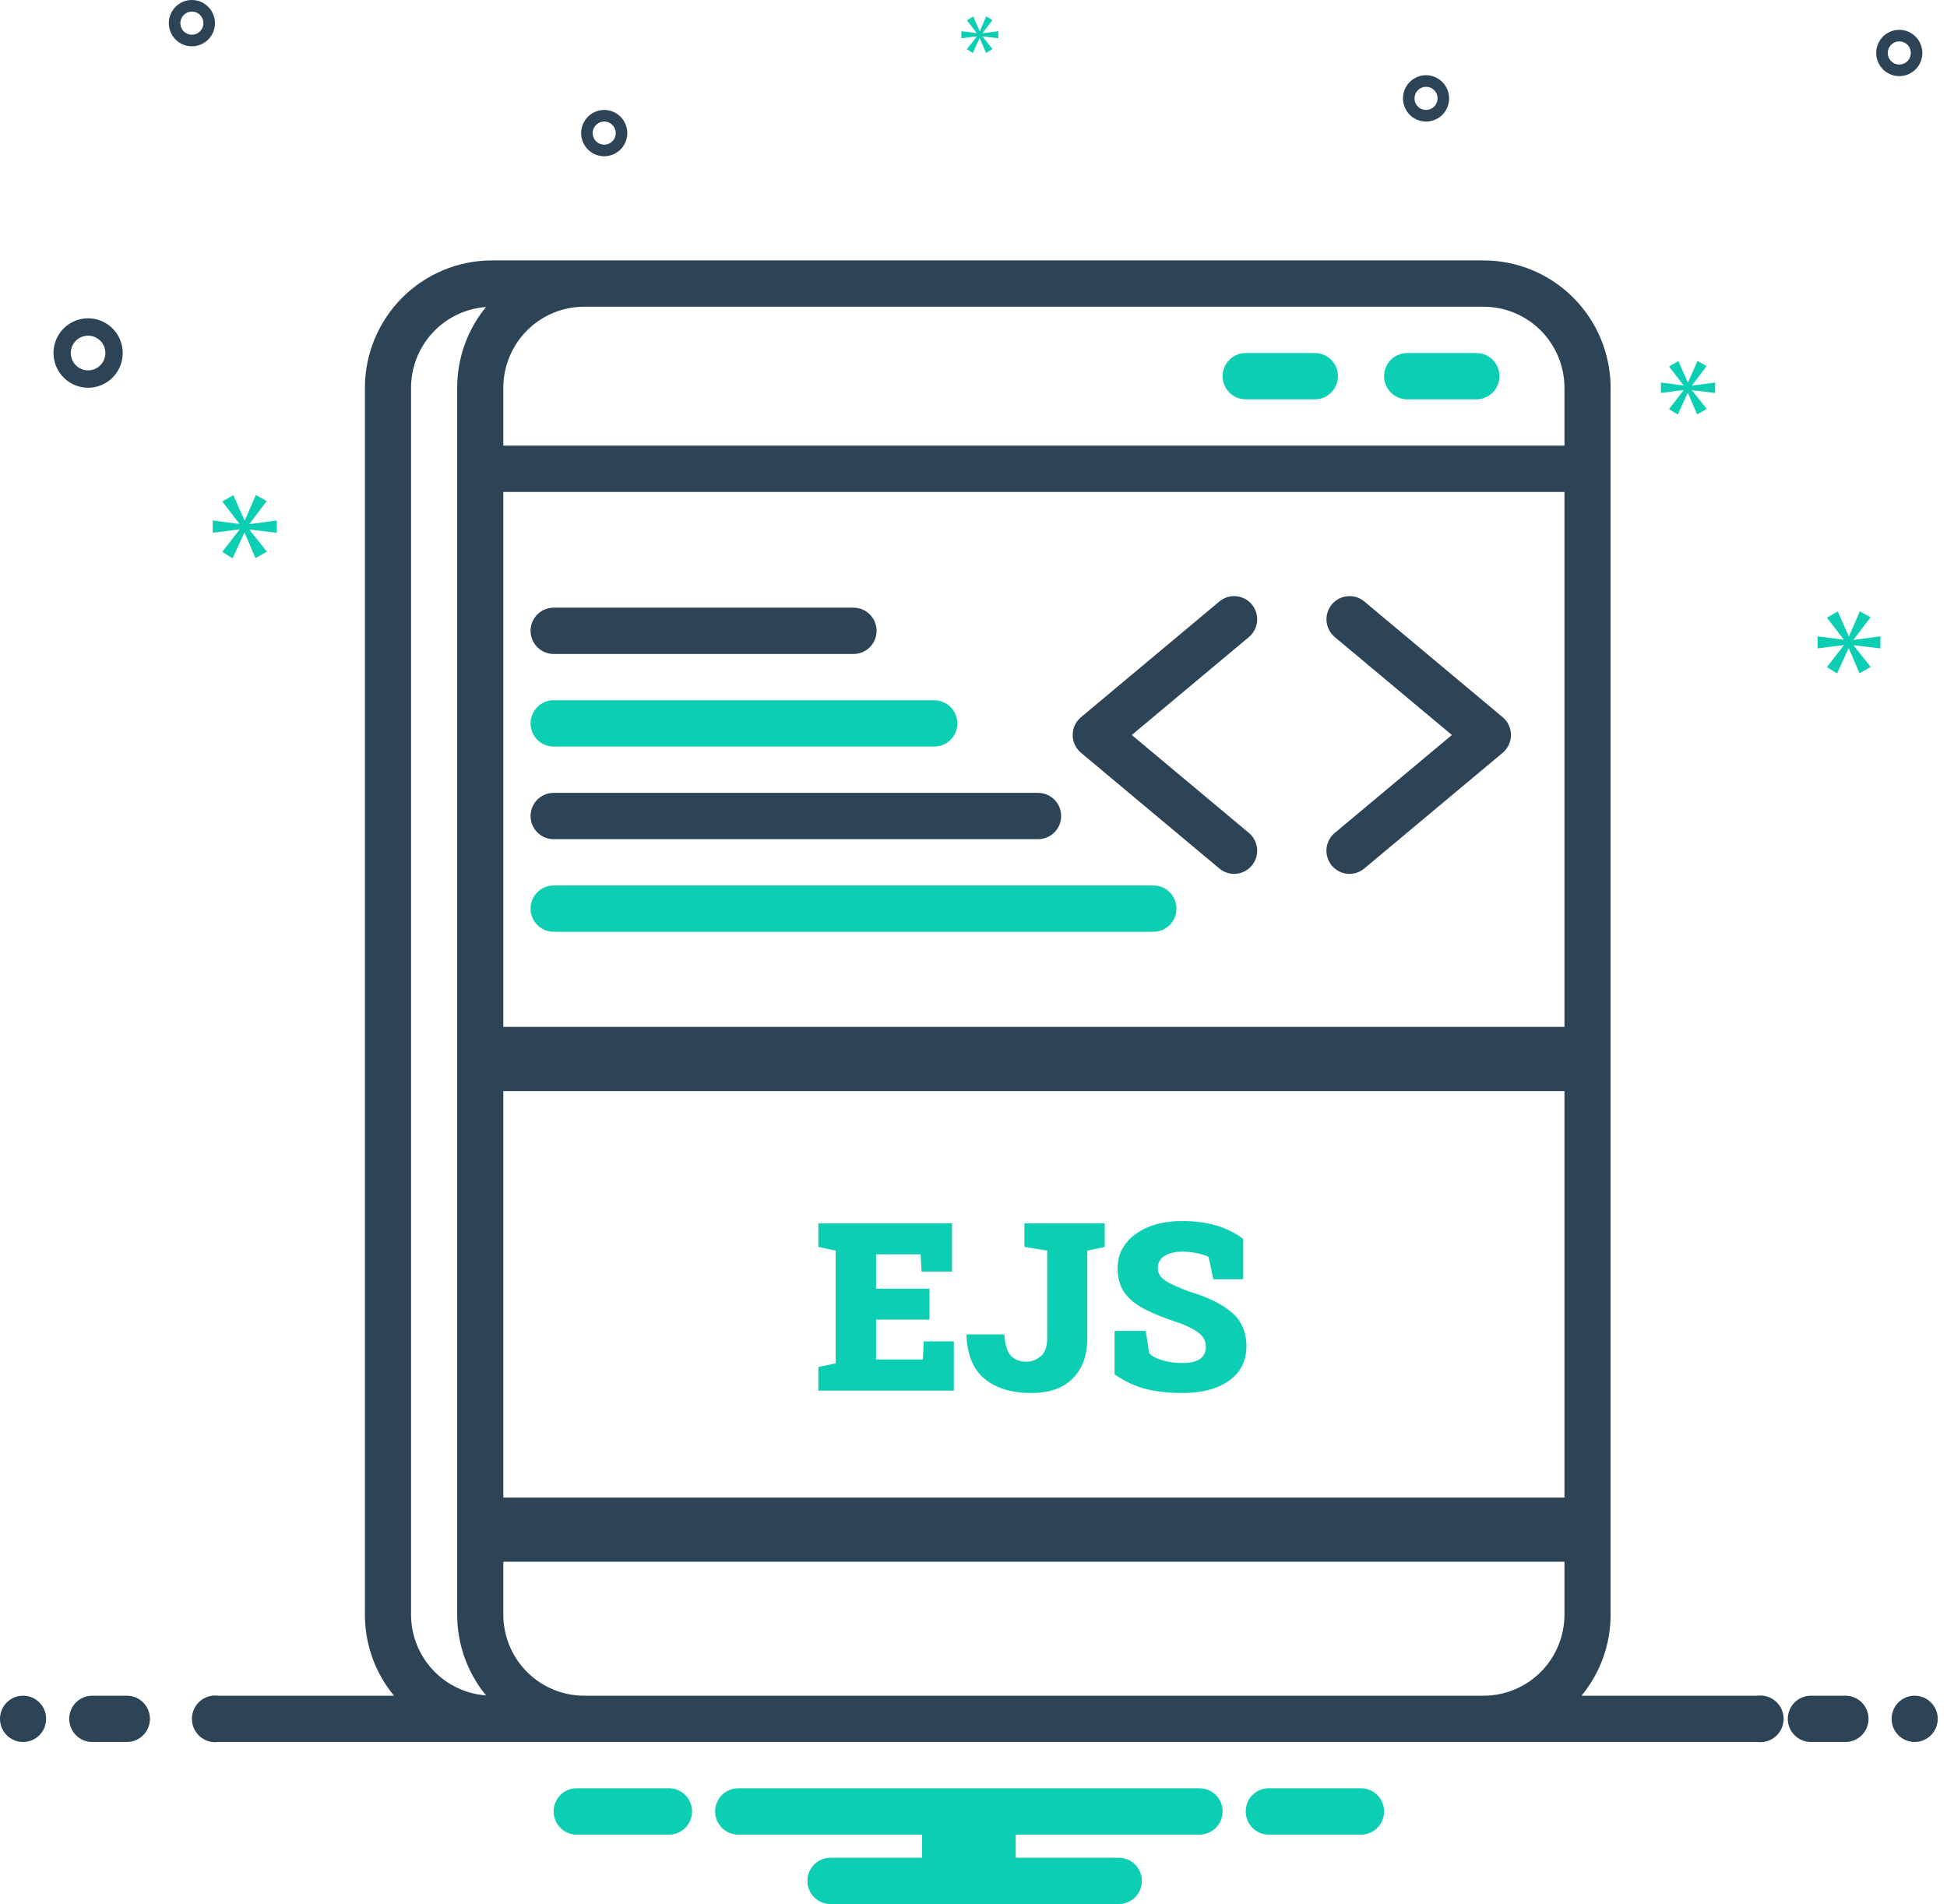 <svg width="182" height="178" viewBox="0 0 182 178" fill="none" xmlns="http://www.w3.org/2000/svg">
<path d="M2.156 162.851C3.347 162.851 4.313 161.882 4.313 160.687C4.313 159.492 3.347 158.523 2.156 158.523C0.965 158.523 0 159.492 0 160.687C0 161.882 0.965 162.851 2.156 162.851Z" fill="#2D4356"/>
<path d="M11.86 158.523H8.625C8.053 158.523 7.505 158.751 7.101 159.157C6.696 159.563 6.469 160.113 6.469 160.687C6.469 161.261 6.696 161.811 7.101 162.217C7.505 162.623 8.053 162.851 8.625 162.851H11.86C12.432 162.851 12.98 162.623 13.385 162.217C13.789 161.811 14.016 161.261 14.016 160.687C14.016 160.113 13.789 159.563 13.385 159.157C12.98 158.751 12.432 158.523 11.86 158.523Z" fill="#2D4356"/>
<path d="M127.391 167.179H118.434C117.892 167.223 117.386 167.47 117.017 167.871C116.648 168.272 116.444 168.798 116.444 169.343C116.444 169.889 116.648 170.415 117.017 170.816C117.386 171.217 117.892 171.464 118.434 171.508H127.391C127.933 171.464 128.439 171.217 128.808 170.816C129.177 170.415 129.382 169.889 129.382 169.343C129.382 168.798 129.177 168.272 128.808 167.871C128.439 167.47 127.933 167.223 127.391 167.179ZM62.7 167.179H53.743C53.201 167.223 52.695 167.47 52.326 167.871C51.958 168.272 51.753 168.798 51.753 169.343C51.753 169.889 51.958 170.415 52.326 170.816C52.695 171.217 53.201 171.464 53.743 171.508H62.7C63.242 171.464 63.748 171.217 64.117 170.816C64.486 170.415 64.691 169.889 64.691 169.343C64.691 168.798 64.486 168.272 64.117 167.871C63.748 167.47 63.242 167.223 62.7 167.179ZM112.131 167.179H69.004C68.432 167.179 67.883 167.407 67.479 167.813C67.074 168.219 66.847 168.769 66.847 169.343C66.847 169.917 67.074 170.468 67.479 170.874C67.883 171.28 68.432 171.508 69.004 171.508H86.19V173.672H77.629C77.057 173.672 76.509 173.9 76.104 174.306C75.7 174.711 75.473 175.262 75.473 175.836C75.473 176.41 75.7 176.96 76.104 177.366C76.509 177.772 77.057 178 77.629 178H104.584C105.155 178 105.704 177.772 106.108 177.366C106.513 176.96 106.74 176.41 106.74 175.836C106.74 175.262 106.513 174.711 106.108 174.306C105.704 173.9 105.155 173.672 104.584 173.672H94.945V171.508H112.131C112.703 171.508 113.251 171.28 113.656 170.874C114.06 170.468 114.287 169.917 114.287 169.343C114.287 168.769 114.06 168.219 113.656 167.813C113.251 167.407 112.703 167.179 112.131 167.179Z" fill="#0BCEB2"/>
<path d="M51.753 61.137H79.785C80.357 61.137 80.906 60.909 81.31 60.503C81.715 60.097 81.942 59.547 81.942 58.973C81.942 58.399 81.715 57.848 81.31 57.442C80.906 57.036 80.357 56.809 79.785 56.809H51.753C51.181 56.809 50.632 57.036 50.228 57.442C49.824 57.848 49.596 58.399 49.596 58.973C49.596 59.547 49.824 60.097 50.228 60.503C50.632 60.909 51.181 61.137 51.753 61.137Z" fill="#2D4356"/>
<path d="M51.753 69.793H87.333C87.904 69.793 88.453 69.565 88.857 69.159C89.262 68.754 89.489 68.203 89.489 67.629C89.489 67.055 89.262 66.505 88.857 66.099C88.453 65.693 87.904 65.465 87.333 65.465H51.753C51.181 65.465 50.632 65.693 50.228 66.099C49.824 66.505 49.596 67.055 49.596 67.629C49.596 68.203 49.824 68.754 50.228 69.159C50.632 69.565 51.181 69.793 51.753 69.793Z" fill="#0BCEB2"/>
<path d="M51.753 78.45H97.036C97.608 78.45 98.157 78.222 98.561 77.816C98.965 77.41 99.193 76.86 99.193 76.286C99.193 75.712 98.965 75.161 98.561 74.755C98.157 74.35 97.608 74.122 97.036 74.122H51.753C51.181 74.122 50.632 74.35 50.228 74.755C49.824 75.161 49.596 75.712 49.596 76.286C49.596 76.86 49.824 77.41 50.228 77.816C50.632 78.222 51.181 78.45 51.753 78.45Z" fill="#2D4356"/>
<path d="M109.974 84.942C109.974 84.368 109.747 83.818 109.343 83.412C108.938 83.006 108.39 82.778 107.818 82.778H51.753C51.181 82.778 50.632 83.006 50.228 83.412C49.824 83.818 49.596 84.368 49.596 84.942C49.596 85.516 49.824 86.067 50.228 86.472C50.632 86.878 51.181 87.106 51.753 87.106H107.818C108.39 87.106 108.938 86.878 109.343 86.472C109.747 86.067 109.974 85.516 109.974 84.942Z" fill="#0BCEB2"/>
<path d="M113.985 81.194C114.425 81.56 114.991 81.736 115.56 81.684C116.129 81.631 116.653 81.355 117.019 80.914C117.385 80.474 117.561 79.906 117.51 79.335C117.459 78.764 117.184 78.237 116.746 77.869L105.795 68.711L116.746 59.553C117.184 59.185 117.459 58.658 117.51 58.087C117.561 57.516 117.385 56.948 117.019 56.507C116.653 56.067 116.129 55.79 115.56 55.738C114.991 55.685 114.425 55.861 113.985 56.227L101.047 67.048C100.804 67.251 100.609 67.505 100.474 67.793C100.34 68.08 100.271 68.393 100.271 68.711C100.271 69.028 100.34 69.341 100.474 69.629C100.609 69.916 100.804 70.17 101.047 70.374L113.985 81.194ZM124.491 80.917C124.672 81.135 124.895 81.315 125.145 81.448C125.396 81.58 125.67 81.661 125.952 81.687C126.234 81.712 126.518 81.682 126.789 81.598C127.059 81.513 127.31 81.376 127.528 81.194L140.466 70.374C140.709 70.17 140.904 69.916 141.038 69.629C141.172 69.341 141.242 69.028 141.242 68.711C141.242 68.394 141.172 68.08 141.038 67.793C140.904 67.505 140.709 67.251 140.466 67.048L127.528 56.227C127.088 55.861 126.522 55.685 125.953 55.738C125.384 55.79 124.859 56.067 124.494 56.507C124.128 56.948 123.951 57.516 124.003 58.087C124.054 58.658 124.329 59.185 124.767 59.553L135.717 68.711L124.767 77.869C124.328 78.236 124.052 78.764 124 79.335C123.948 79.907 124.125 80.476 124.491 80.917Z" fill="#2D4356"/>
<path d="M172.509 158.523H169.274C168.703 158.523 168.154 158.751 167.75 159.157C167.345 159.563 167.118 160.113 167.118 160.687C167.118 161.261 167.345 161.811 167.75 162.217C168.154 162.623 168.703 162.851 169.274 162.851H172.509C173.081 162.851 173.629 162.623 174.034 162.217C174.438 161.811 174.665 161.261 174.665 160.687C174.665 160.113 174.438 159.563 174.034 159.157C173.629 158.751 173.081 158.523 172.509 158.523Z" fill="#2D4356"/>
<path d="M178.978 162.851C180.169 162.851 181.134 161.882 181.134 160.687C181.134 159.492 180.169 158.523 178.978 158.523C177.787 158.523 176.822 159.492 176.822 160.687C176.822 161.882 177.787 162.851 178.978 162.851Z" fill="#2D4356"/>
<path fill-rule="evenodd" clip-rule="evenodd" d="M116.444 33.003H122.913C123.485 33.003 124.033 33.231 124.437 33.637C124.842 34.043 125.069 34.593 125.069 35.167C125.069 35.741 124.842 36.292 124.437 36.697C124.033 37.103 123.485 37.331 122.913 37.331H116.444C115.872 37.331 115.323 37.103 114.919 36.697C114.514 36.292 114.287 35.741 114.287 35.167C114.287 34.593 114.514 34.043 114.919 33.637C115.323 33.231 115.872 33.003 116.444 33.003ZM131.538 33.003H138.007C138.579 33.003 139.128 33.231 139.532 33.637C139.936 34.043 140.164 34.593 140.164 35.167C140.164 35.741 139.936 36.292 139.532 36.697C139.128 37.103 138.579 37.331 138.007 37.331H131.538C130.966 37.331 130.418 37.103 130.013 36.697C129.609 36.292 129.382 35.741 129.382 35.167C129.382 34.593 129.609 34.043 130.013 33.637C130.418 33.231 130.966 33.003 131.538 33.003Z" fill="#0BCEB2"/>
<path d="M23.328 48.962L24.93 46.847L23.917 46.271L22.889 48.641H22.854L21.809 46.288L20.779 46.881L22.366 48.946V48.98L19.885 48.658V49.81L22.382 49.488V49.522L20.779 51.587L21.74 52.197L22.838 49.81H22.871L23.884 52.179L24.947 51.57L23.328 49.538V49.505L25.873 49.81V48.658L23.328 48.997V48.962Z" fill="#0BCEB2"/>
<path d="M91.305 3.412L90.382 4.601L90.935 4.953L91.567 3.577H91.586L92.169 4.943L92.781 4.591L91.848 3.421V3.402L93.315 3.577V2.915L91.848 3.11V3.09L92.772 1.872L92.189 1.54L91.596 2.904H91.576L90.975 1.549L90.382 1.89L91.295 3.081V3.1L89.866 2.915V3.577L91.305 3.392V3.412Z" fill="#0BCEB2"/>
<path d="M175.775 60.618V59.489L173.277 59.821V59.789L174.849 57.712L173.856 57.148L172.846 59.473H172.813L171.788 57.164L170.777 57.746L172.333 59.772V59.805L169.901 59.489V60.618L172.349 60.304V60.336L170.777 62.362L171.721 62.96L172.797 60.618H172.829L173.822 62.944L174.865 62.346L173.277 60.352V60.32L175.775 60.618Z" fill="#0BCEB2"/>
<path d="M158.17 36.02L159.527 34.229L158.67 33.742L157.799 35.747H157.77L156.886 33.756L156.015 34.258L157.357 36.006V36.034L155.258 35.762V36.736L157.371 36.465V36.493L156.015 38.24L156.828 38.756L157.756 36.736H157.784L158.641 38.741L159.541 38.226L158.17 36.507V36.479L160.325 36.736V35.762L158.17 36.048V36.02Z" fill="#0BCEB2"/>
<path fill-rule="evenodd" clip-rule="evenodd" d="M147.835 158.523H164.27C164.577 158.483 164.888 158.508 165.184 158.599C165.48 158.689 165.754 158.842 165.986 159.047C166.219 159.252 166.405 159.504 166.533 159.787C166.66 160.07 166.726 160.376 166.726 160.687C166.726 160.997 166.66 161.304 166.533 161.587C166.405 161.87 166.219 162.122 165.986 162.327C165.754 162.532 165.48 162.685 165.184 162.775C164.888 162.865 164.577 162.891 164.27 162.851H20.395C20.088 162.891 19.776 162.865 19.48 162.775C19.184 162.685 18.911 162.532 18.678 162.327C18.446 162.122 18.26 161.87 18.132 161.587C18.005 161.304 17.939 160.997 17.939 160.687C17.939 160.376 18.005 160.07 18.132 159.787C18.26 159.504 18.446 159.252 18.678 159.047C18.911 158.842 19.184 158.689 19.48 158.599C19.776 158.508 20.088 158.483 20.395 158.523H36.829C35.07 156.394 34.108 153.714 34.111 150.948V36.249C34.114 33.093 35.365 30.068 37.589 27.837C39.812 25.605 42.827 24.35 45.971 24.346H138.694C141.838 24.35 144.853 25.605 147.076 27.837C149.3 30.068 150.55 33.093 150.554 36.249V150.948C150.557 153.714 149.595 156.394 147.835 158.523ZM140 140.128H146.241V101.173H140V96.845H146.241V45.988H47.049V150.948C47.051 152.956 47.847 154.882 49.262 156.302C50.677 157.722 52.595 158.52 54.596 158.523H138.694C140.695 158.52 142.613 157.722 144.028 156.302C145.443 154.882 146.239 152.956 146.241 150.948V144.456H140V140.128ZM49.262 30.896C47.847 32.316 47.051 34.241 47.049 36.249V41.66H146.241V36.249C146.239 34.241 145.443 32.316 144.028 30.896C142.613 29.476 140.695 28.677 138.694 28.675H54.596C52.595 28.677 50.677 29.476 49.262 30.896ZM40.451 31.094C39.151 32.494 38.427 34.336 38.424 36.249V150.948C38.427 152.862 39.151 154.704 40.451 156.104C41.752 157.504 43.531 158.358 45.433 158.495C43.688 156.371 42.734 153.702 42.736 150.948V36.249C42.734 33.495 43.688 30.827 45.433 28.702C43.531 28.84 41.752 29.694 40.451 31.094ZM10.032 35.702C9.5 36.059 8.874 36.249 8.235 36.249C7.377 36.248 6.555 35.906 5.948 35.297C5.342 34.689 5.001 33.864 5 33.003C5 32.361 5.19 31.733 5.545 31.2C5.901 30.666 6.406 30.25 6.997 30.004C7.588 29.758 8.238 29.694 8.866 29.819C9.493 29.945 10.069 30.254 10.522 30.708C10.974 31.162 11.282 31.74 11.407 32.37C11.532 32.999 11.468 33.652 11.223 34.245C10.978 34.839 10.563 35.346 10.032 35.702ZM9.133 31.654C8.867 31.475 8.554 31.38 8.235 31.38C7.806 31.38 7.395 31.552 7.091 31.856C6.788 32.16 6.618 32.573 6.617 33.003C6.617 33.324 6.712 33.638 6.89 33.905C7.068 34.172 7.32 34.38 7.616 34.503C7.911 34.625 8.236 34.658 8.55 34.595C8.864 34.532 9.152 34.378 9.378 34.151C9.604 33.924 9.758 33.635 9.821 33.32C9.883 33.005 9.851 32.678 9.729 32.382C9.606 32.085 9.399 31.832 9.133 31.654ZM132.105 7.398C132.46 7.16 132.877 7.033 133.303 7.033C133.875 7.034 134.423 7.262 134.827 7.668C135.231 8.074 135.459 8.624 135.459 9.198C135.459 9.626 135.333 10.044 135.096 10.4C134.859 10.756 134.522 11.033 134.128 11.197C133.734 11.361 133.301 11.404 132.882 11.32C132.464 11.237 132.08 11.03 131.778 10.728C131.477 10.425 131.271 10.04 131.188 9.62C131.105 9.2 131.148 8.765 131.311 8.369C131.474 7.974 131.75 7.636 132.105 7.398ZM132.704 10.097C132.881 10.216 133.09 10.28 133.303 10.28C133.589 10.279 133.863 10.165 134.065 9.962C134.267 9.76 134.381 9.484 134.381 9.198C134.381 8.984 134.318 8.774 134.2 8.596C134.081 8.418 133.913 8.28 133.716 8.198C133.519 8.116 133.302 8.095 133.093 8.136C132.884 8.178 132.691 8.281 132.541 8.432C132.39 8.584 132.287 8.777 132.246 8.986C132.204 9.196 132.225 9.414 132.307 9.612C132.389 9.809 132.527 9.978 132.704 10.097ZM16.74 0.365C17.095 0.127 17.512 0 17.938 0C18.51 0.001 19.058 0.229 19.462 0.635C19.866 1.04 20.094 1.59 20.095 2.164C20.095 2.592 19.968 3.011 19.731 3.366C19.494 3.722 19.157 4 18.763 4.164C18.369 4.327 17.936 4.37 17.517 4.287C17.099 4.203 16.715 3.997 16.413 3.694C16.112 3.392 15.906 3.006 15.823 2.586C15.74 2.167 15.783 1.731 15.946 1.336C16.109 0.941 16.386 0.603 16.74 0.365ZM17.339 3.064C17.516 3.183 17.725 3.246 17.938 3.246C18.224 3.246 18.498 3.132 18.7 2.929C18.902 2.726 19.016 2.451 19.016 2.164C19.016 1.95 18.953 1.741 18.835 1.563C18.716 1.385 18.548 1.246 18.351 1.164C18.154 1.083 17.937 1.061 17.728 1.103C17.519 1.145 17.326 1.248 17.176 1.399C17.025 1.55 16.922 1.743 16.881 1.953C16.839 2.163 16.86 2.381 16.942 2.578C17.024 2.776 17.162 2.945 17.339 3.064ZM176.342 3.153C176.696 2.915 177.113 2.788 177.54 2.788C178.111 2.789 178.659 3.017 179.064 3.423C179.468 3.829 179.695 4.379 179.696 4.952C179.696 5.38 179.57 5.799 179.333 6.155C179.096 6.511 178.759 6.788 178.365 6.952C177.971 7.116 177.537 7.158 177.119 7.075C176.701 6.991 176.316 6.785 176.015 6.483C175.713 6.18 175.508 5.794 175.425 5.375C175.341 4.955 175.384 4.52 175.547 4.124C175.711 3.729 175.987 3.391 176.342 3.153ZM176.941 5.852C177.118 5.971 177.326 6.034 177.54 6.034C177.825 6.034 178.1 5.92 178.302 5.717C178.504 5.514 178.618 5.239 178.618 4.952C178.618 4.738 178.555 4.529 178.436 4.351C178.318 4.173 178.149 4.035 177.952 3.953C177.755 3.871 177.538 3.849 177.329 3.891C177.12 3.933 176.928 4.036 176.777 4.187C176.626 4.339 176.524 4.531 176.482 4.741C176.441 4.951 176.462 5.169 176.544 5.367C176.625 5.564 176.763 5.733 176.941 5.852ZM58.273 11.241C58.51 11.597 58.637 12.016 58.637 12.444C58.636 13.018 58.409 13.568 58.004 13.973C57.6 14.379 57.052 14.607 56.48 14.608C56.054 14.608 55.637 14.481 55.282 14.243C54.928 14.005 54.651 13.667 54.488 13.272C54.325 12.877 54.282 12.441 54.365 12.022C54.449 11.602 54.654 11.216 54.956 10.914C55.257 10.611 55.641 10.405 56.06 10.321C56.478 10.238 56.911 10.281 57.306 10.444C57.7 10.608 58.036 10.886 58.273 11.241ZM55.584 11.843C55.465 12.021 55.402 12.23 55.402 12.444C55.403 12.731 55.516 13.006 55.718 13.209C55.92 13.412 56.194 13.525 56.48 13.526C56.694 13.526 56.902 13.462 57.079 13.344C57.257 13.225 57.395 13.056 57.477 12.858C57.558 12.66 57.579 12.443 57.538 12.233C57.496 12.023 57.394 11.83 57.243 11.679C57.092 11.527 56.9 11.424 56.691 11.383C56.482 11.341 56.265 11.362 56.068 11.444C55.871 11.526 55.702 11.665 55.584 11.843Z" fill="#2D4356"/>
<rect x="47" y="96" width="100" height="6" fill="#2D4356"/>
<rect x="47" y="140" width="100" height="6" fill="#2D4356"/>
<path d="M76.498 130V127.798L78.12 127.454V116.916L76.498 116.572V114.359H88.991V118.871H86.144L86.059 117.26H81.891V120.472H86.886V123.361H81.891V127.089H86.263L86.349 125.402H89.163V130H76.498ZM96.414 130.226C94.581 130.226 93.127 129.789 92.053 128.915C90.978 128.034 90.409 126.666 90.345 124.812L90.366 124.747H93.879C93.951 125.757 94.169 126.437 94.534 126.788C94.907 127.132 95.372 127.304 95.931 127.304C96.41 127.304 96.855 127.139 97.263 126.81C97.678 126.48 97.886 125.925 97.886 125.145V116.916L95.759 116.562V114.359H103.268V116.572L101.635 116.916V125.145C101.635 126.72 101.18 127.963 100.271 128.872C99.368 129.774 98.083 130.226 96.414 130.226ZM110.54 130.226C109.265 130.226 108.134 130.104 107.146 129.86C106.157 129.617 105.173 129.159 104.191 128.485V124.425H107.103L107.425 126.509C107.654 126.767 108.059 126.985 108.639 127.164C109.219 127.336 109.853 127.422 110.54 127.422C111.994 127.422 112.721 126.913 112.721 125.896C112.721 125.431 112.542 125.037 112.184 124.715C111.826 124.385 111.202 124.049 110.314 123.705C108.975 123.275 107.876 122.839 107.017 122.395C106.157 121.951 105.516 121.424 105.094 120.815C104.678 120.207 104.471 119.451 104.471 118.549C104.471 117.682 104.718 116.927 105.212 116.282C105.706 115.631 106.386 115.118 107.253 114.746C108.119 114.374 109.111 114.177 110.229 114.155C111.503 114.127 112.631 114.256 113.612 114.542C114.593 114.821 115.46 115.247 116.212 115.82V119.591H113.419L112.979 117.496C112.735 117.374 112.388 117.263 111.937 117.163C111.485 117.063 111.006 117.013 110.497 117.013C109.845 117.013 109.305 117.142 108.875 117.399C108.445 117.657 108.23 118.044 108.23 118.56C108.23 118.839 108.313 119.09 108.478 119.312C108.642 119.526 108.932 119.745 109.348 119.967C109.763 120.182 110.343 120.432 111.088 120.719C112.864 121.242 114.21 121.897 115.127 122.685C116.051 123.465 116.513 124.529 116.513 125.875C116.513 126.799 116.262 127.587 115.761 128.238C115.259 128.883 114.561 129.377 113.666 129.721C112.771 130.057 111.729 130.226 110.54 130.226Z" fill="#0BCEB2"/>
</svg>
